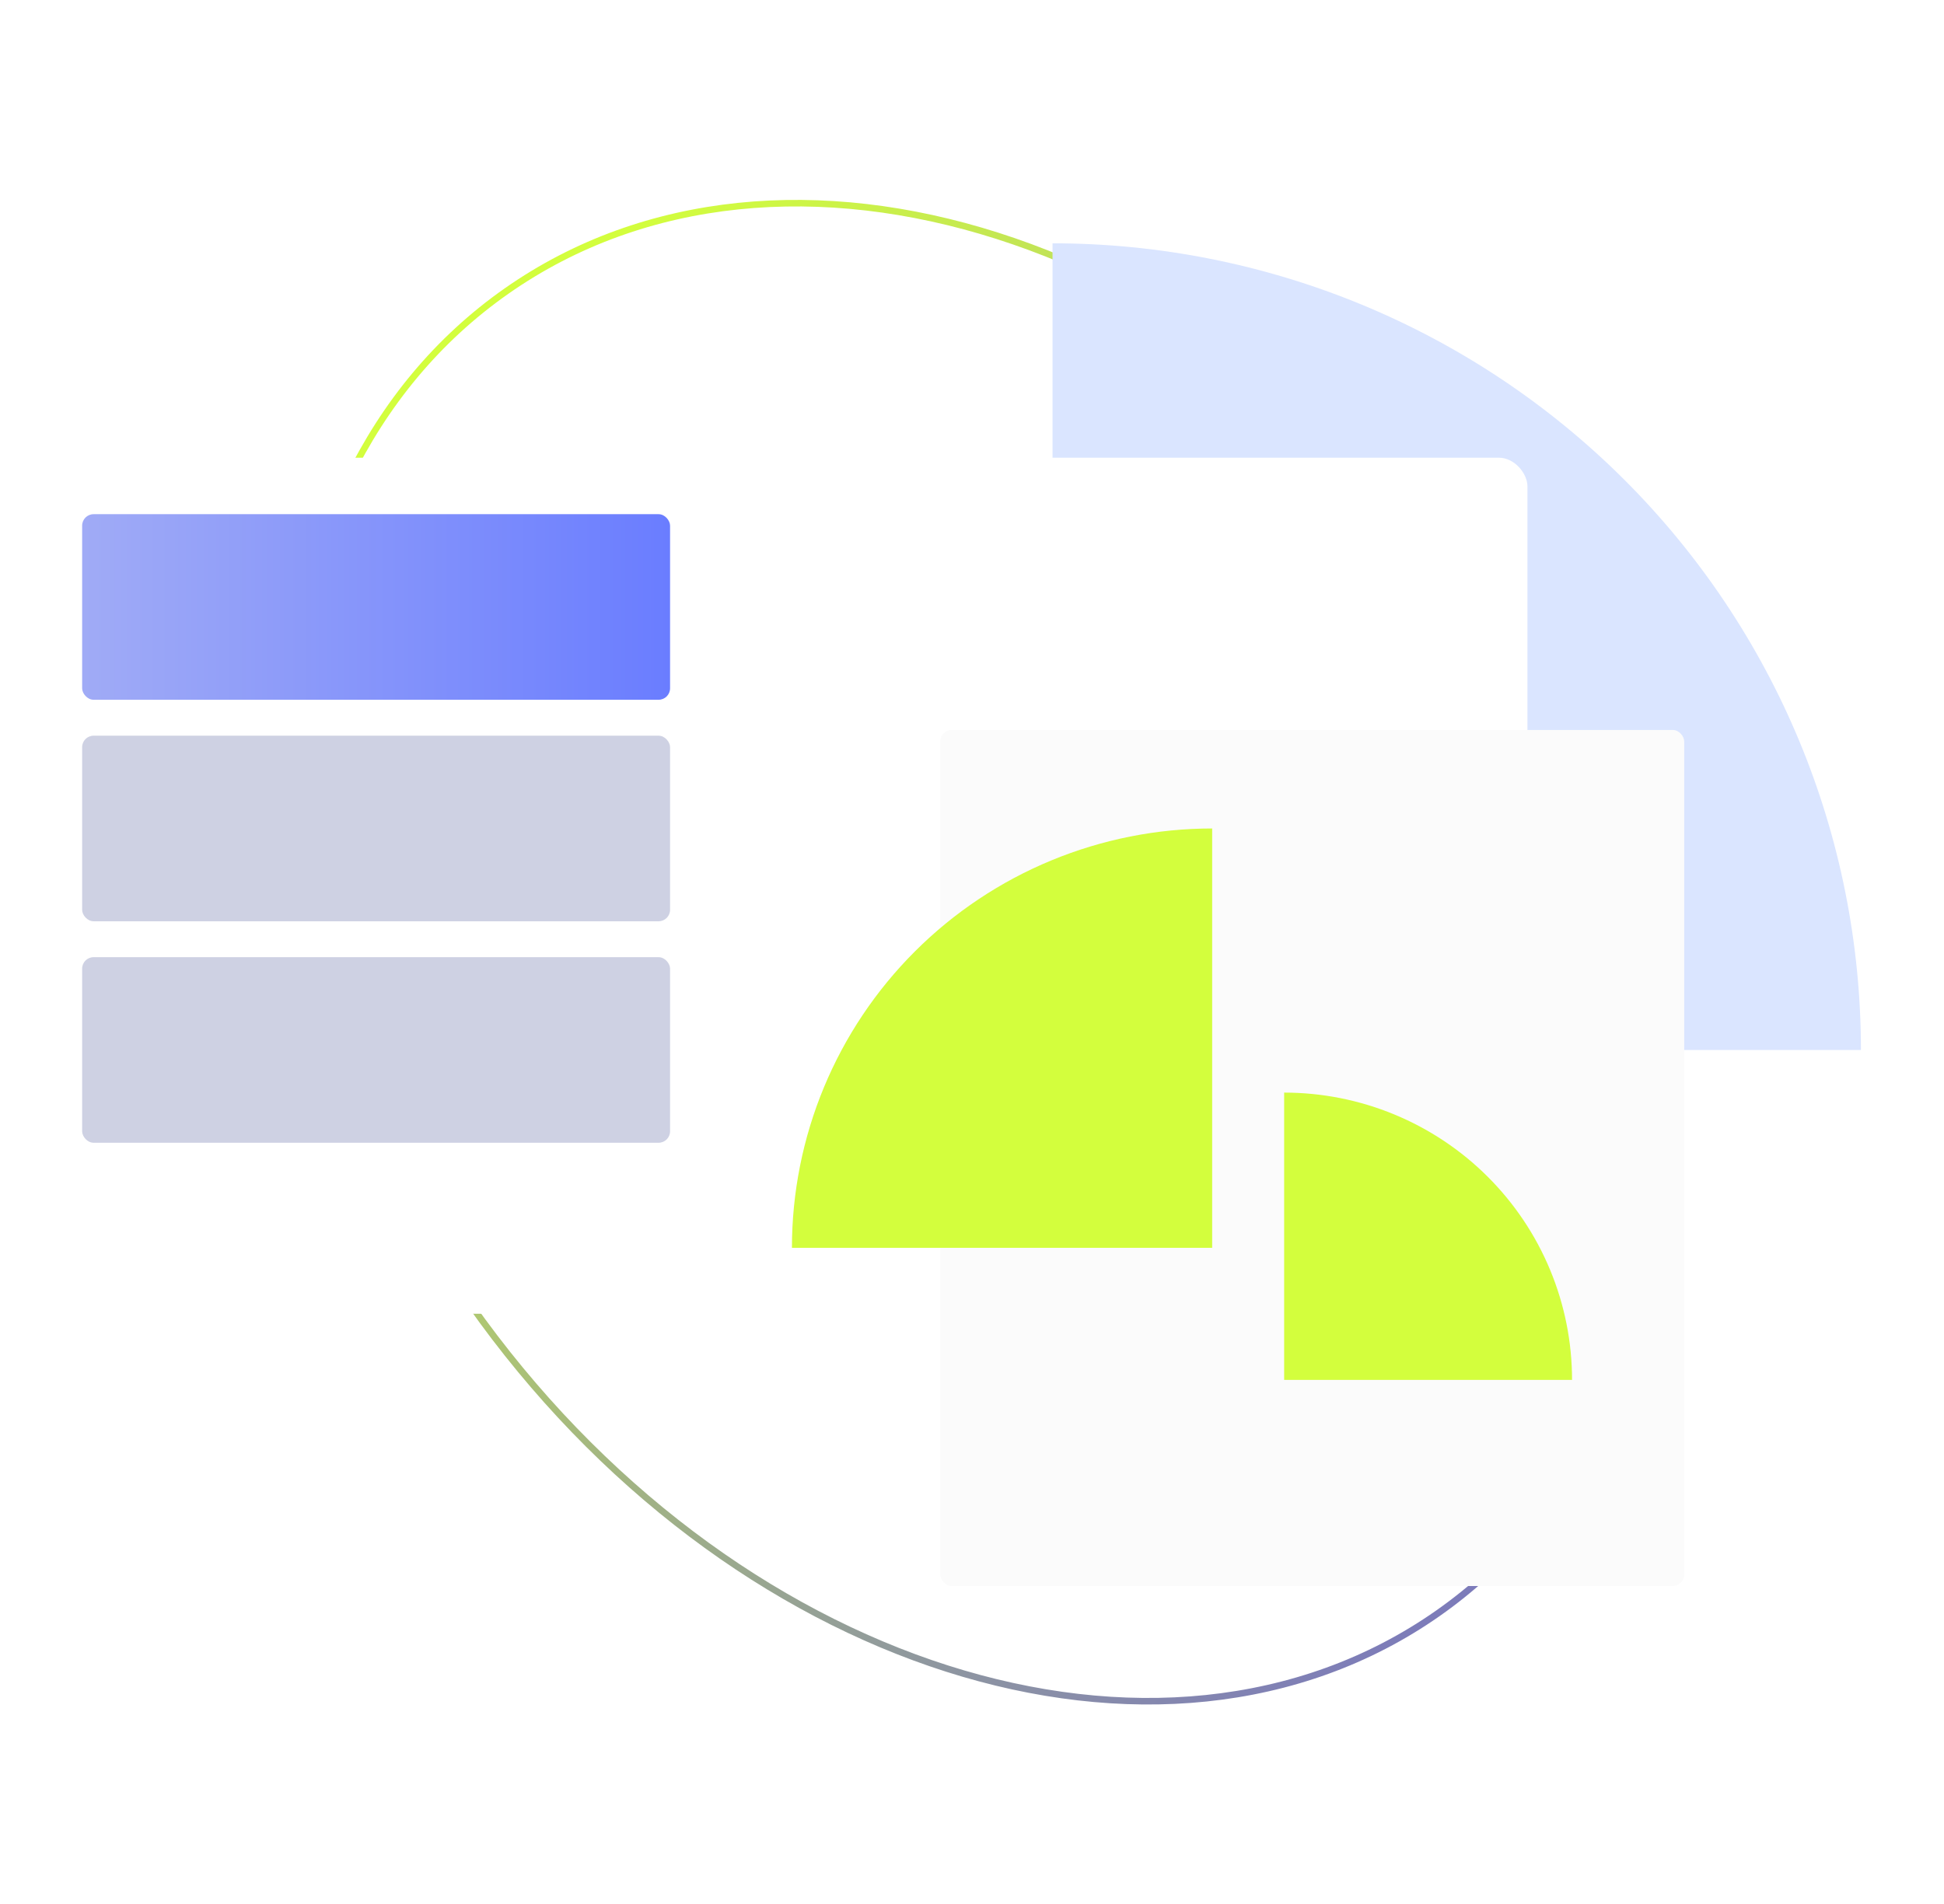 <svg width="297" height="291" viewBox="0 0 297 291" fill="none" xmlns="http://www.w3.org/2000/svg">
<g filter="url(#filter0_f_862_7724)">
<path d="M225.229 91.757C244.895 119.688 254.082 150.99 253.058 179.006C252.034 207.022 240.803 231.721 219.666 246.532C198.529 261.343 171.428 263.503 144.663 254.96C117.898 246.416 91.498 227.176 71.832 199.245C52.167 171.314 42.98 140.012 44.004 111.996C45.028 83.981 56.259 59.281 77.396 44.47C98.533 29.659 125.633 27.499 152.399 36.042C179.164 44.586 205.563 63.827 225.229 91.757Z" stroke="url(#paint0_linear_862_7724)"/>
</g>
<path d="M284.309 160.44C284.309 144.253 281.114 128.225 274.908 113.27C268.701 98.315 259.603 84.727 248.135 73.281C236.666 61.835 223.051 52.756 208.067 46.561C193.082 40.367 177.022 37.179 160.803 37.179L160.803 160.44L284.309 160.44Z" fill="#DAE5FF"/>
<g filter="url(#filter1_d_862_7724)">
<rect x="37.297" y="71.252" width="194.31" height="130.808" rx="4.381" fill="white"/>
</g>
<rect x="12.549" y="78.57" width="89.823" height="28.357" rx="1.752" fill="url(#paint1_linear_862_7724)"/>
<rect x="12.549" y="112.418" width="89.823" height="28.357" rx="1.752" fill="#CED1E3"/>
<rect x="12.549" y="146.262" width="89.823" height="28.357" rx="1.752" fill="#CED1E3"/>
<g filter="url(#filter2_d_862_7724)">
<rect x="144.531" y="112.418" width="113.655" height="130.808" rx="1.752" fill="#FBFBFB"/>
</g>
<path d="M185.192 126.596C176.761 126.596 168.413 128.254 160.623 131.474C152.834 134.694 145.756 139.413 139.795 145.363C133.833 151.313 129.104 158.377 125.877 166.151C122.651 173.925 120.99 182.257 120.99 190.671L185.192 190.671L185.192 126.596Z" fill="#D3FE3D"/>
<path d="M240.174 210.853C240.174 205.088 239.037 199.38 236.826 194.054C234.616 188.728 231.376 183.889 227.291 179.812C223.207 175.736 218.358 172.503 213.022 170.297C207.685 168.091 201.966 166.955 196.19 166.955L196.19 210.853H240.174Z" fill="#D3FE3D"/>
<defs>
<filter id="filter0_f_862_7724" x="41.726" y="28.846" width="213.609" height="233.31" filterUnits="userSpaceOnUse" color-interpolation-filters="sRGB">
<feFlood flood-opacity="0" result="BackgroundImageFix"/>
<feBlend mode="normal" in="SourceGraphic" in2="BackgroundImageFix" result="shape"/>
<feGaussianBlur stdDeviation="0.85" result="effect1_foregroundBlur_862_7724"/>
</filter>
<filter id="filter1_d_862_7724" x="35.369" y="66.257" width="201.671" height="138.169" filterUnits="userSpaceOnUse" color-interpolation-filters="sRGB">
<feFlood flood-opacity="0" result="BackgroundImageFix"/>
<feColorMatrix in="SourceAlpha" type="matrix" values="0 0 0 0 0 0 0 0 0 0 0 0 0 0 0 0 0 0 127 0" result="hardAlpha"/>
<feOffset dx="1.752" dy="-1.314"/>
<feGaussianBlur stdDeviation="1.84"/>
<feComposite in2="hardAlpha" operator="out"/>
<feColorMatrix type="matrix" values="0 0 0 0 0 0 0 0 0 0 0 0 0 0 0 0 0 0 0.11 0"/>
<feBlend mode="normal" in2="BackgroundImageFix" result="effect1_dropShadow_862_7724"/>
<feBlend mode="normal" in="SourceGraphic" in2="effect1_dropShadow_862_7724" result="shape"/>
</filter>
<filter id="filter2_d_862_7724" x="139.975" y="107.862" width="121.015" height="138.169" filterUnits="userSpaceOnUse" color-interpolation-filters="sRGB">
<feFlood flood-opacity="0" result="BackgroundImageFix"/>
<feColorMatrix in="SourceAlpha" type="matrix" values="0 0 0 0 0 0 0 0 0 0 0 0 0 0 0 0 0 0 127 0" result="hardAlpha"/>
<feOffset dx="-0.876" dy="-0.876"/>
<feGaussianBlur stdDeviation="1.84"/>
<feComposite in2="hardAlpha" operator="out"/>
<feColorMatrix type="matrix" values="0 0 0 0 0 0 0 0 0 0 0 0 0 0 0 0 0 0 0.11 0"/>
<feBlend mode="normal" in2="BackgroundImageFix" result="effect1_dropShadow_862_7724"/>
<feBlend mode="normal" in="SourceGraphic" in2="effect1_dropShadow_862_7724" result="shape"/>
</filter>
<linearGradient id="paint0_linear_862_7724" x1="36.596" y1="94.29" x2="263.488" y2="318.768" gradientUnits="userSpaceOnUse">
<stop stop-color="#D3FE3D"/>
<stop offset="1" stop-color="#5F4FE4"/>
</linearGradient>
<linearGradient id="paint1_linear_862_7724" x1="12.549" y1="92.749" x2="102.372" y2="92.749" gradientUnits="userSpaceOnUse">
<stop stop-color="#A0ABF6"/>
<stop offset="1" stop-color="#6A7DFF"/>
</linearGradient>
</defs>
</svg>
